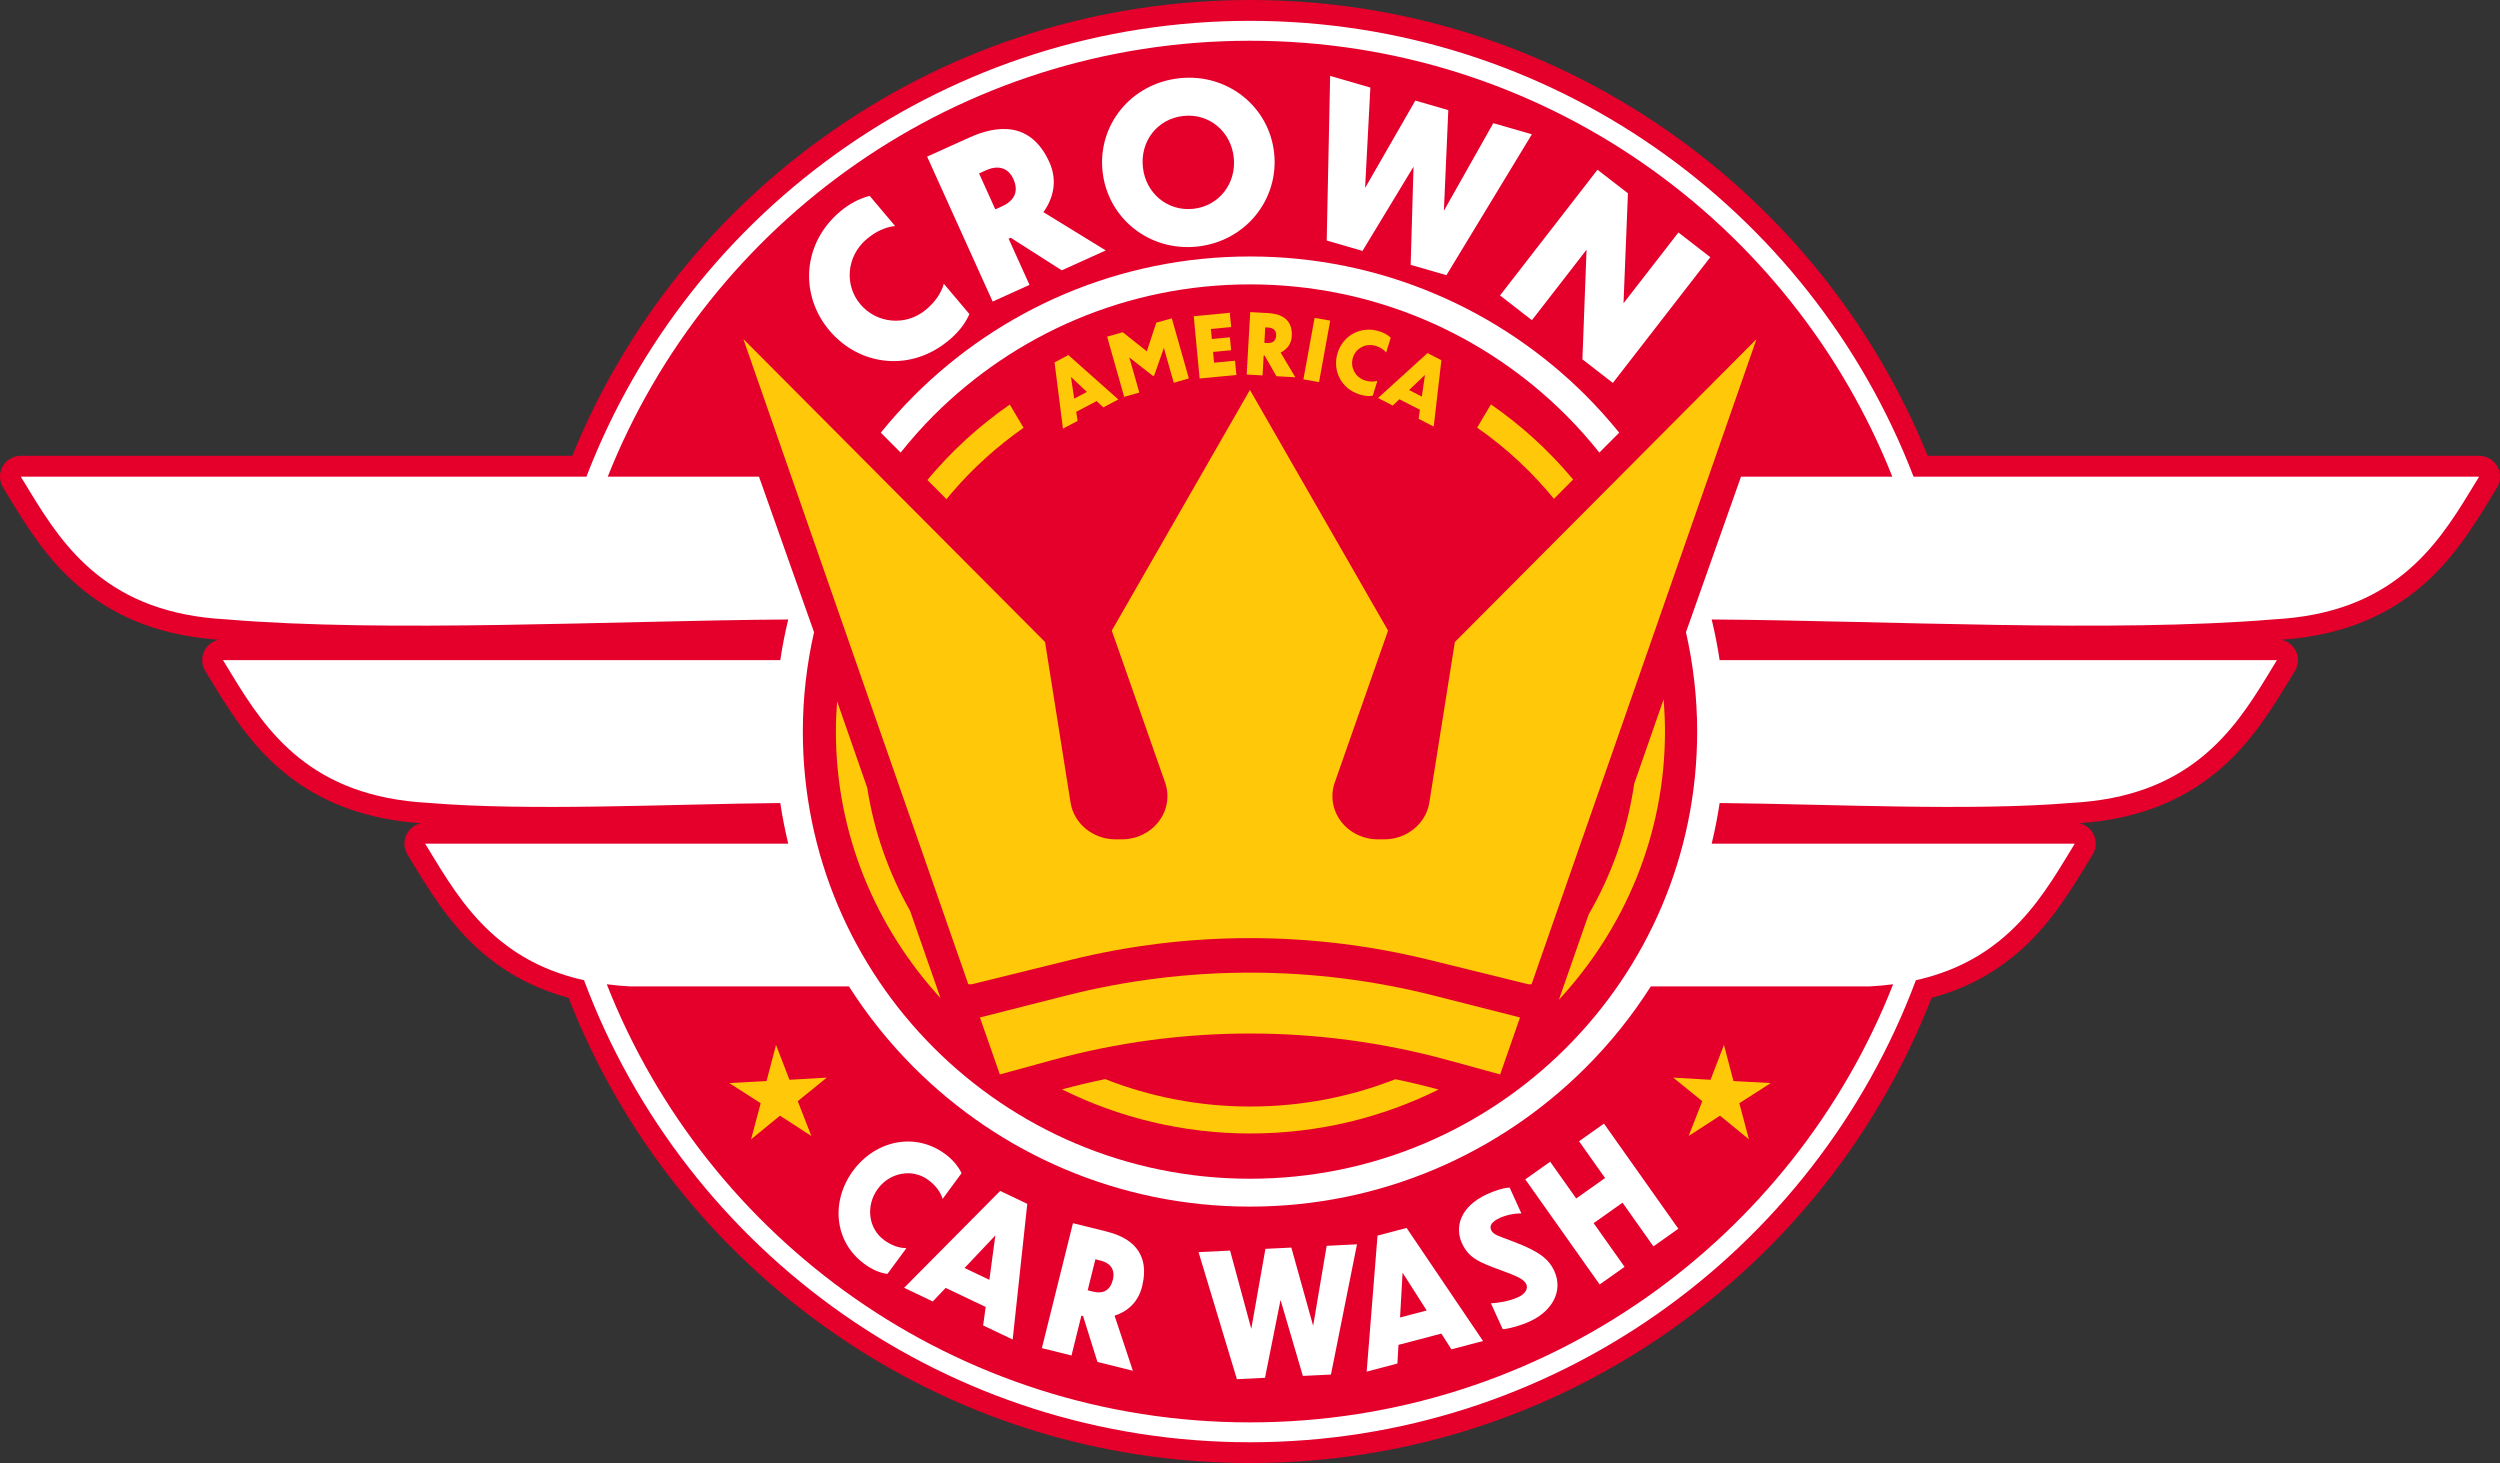 <?xml version="1.0" encoding="UTF-8"?> <svg xmlns="http://www.w3.org/2000/svg" id="Layer_1" data-name="Layer 1" viewBox="0 0 669.44 391.78"><rect x="0" y="0" width="669.44" height="391.78" fill="#333333" stroke="none"/><defs><style> .cls-1 { fill: #fff; } .cls-2 { fill: #ffc808; } .cls-3 { fill: #e4002b; } </style></defs><path class="cls-3" d="m668.73,124.91c-.99-1.76-2.85-2.85-4.86-2.85h-147.67c-14.34-35.25-38.52-65.4-69.93-87.21C413.41,12.05,374.84,0,334.72,0c-40.12,0-78.69,12.05-111.55,34.85-31.41,21.81-55.59,51.96-69.93,87.21H5.57c-2.01,0-3.88,1.09-4.86,2.84-.99,1.75-.95,3.91.1,5.63l2.47,4.05c4.95,8.12,10.5,16.63,19.2,23.59,9.76,7.81,21.59,12.12,36.11,13.14-1.56.32-2.94,1.31-3.73,2.73-.99,1.75-.95,3.91.1,5.63l2.47,4.05c4.95,8.12,10.5,16.63,19.2,23.58,9.75,7.81,21.58,12.12,36.1,13.15-1.56.32-2.93,1.31-3.72,2.73-.99,1.75-.95,3.91.1,5.63l2.47,4.06c4.95,8.12,10.51,16.63,19.2,23.58,6.3,5.04,13.33,8.56,21.47,10.75,14.1,36.1,38.42,66.98,70.34,89.3,32.99,23.08,71.77,35.27,112.15,35.27s79.16-12.2,112.15-35.27c31.92-22.33,56.24-53.2,70.34-89.3,8.14-2.19,15.17-5.71,21.47-10.75,8.7-6.96,14.25-15.47,19.2-23.59l2.47-4.05c1.05-1.72,1.08-3.87.1-5.63-.8-1.42-2.17-2.4-3.72-2.73,14.53-1.03,26.35-5.34,36.1-13.14,8.7-6.96,14.25-15.47,19.2-23.58l2.47-4.05c1.05-1.72,1.09-3.88.1-5.63-.8-1.42-2.17-2.41-3.74-2.73,14.53-1.03,26.35-5.34,36.1-13.14,8.7-6.97,14.26-15.47,19.2-23.58l2.47-4.05c1.05-1.72,1.09-3.88.1-5.63Z"></path><g><polygon class="cls-2" points="211.4 289.14 207.8 279.8 205.26 289.48 195.27 290.02 203.69 295.42 201.12 305.09 208.86 298.75 217.26 304.19 213.62 294.87 221.39 288.56 211.4 289.14"></polygon><polygon class="cls-2" points="452.18 304.19 460.58 298.75 468.32 305.09 465.75 295.42 474.17 290.02 464.18 289.48 461.64 279.8 458.04 289.14 448.05 288.56 455.82 294.87 452.18 304.19"></polygon><path class="cls-1" d="m428.27,121.19l5.31-5.33c-2.8-3.46-5.77-6.77-8.91-9.92-23.02-23.02-54.82-37.26-89.95-37.26h0c-35.13,0-66.93,14.24-89.95,37.26-3.14,3.14-6.11,6.46-8.91,9.92l5.31,5.33c2.78-3.48,5.73-6.82,8.88-9.97,21.67-21.67,51.61-35.07,84.67-35.07h0s0,0,0,0c33.07,0,63.01,13.4,84.67,35.07,3.15,3.15,6.1,6.49,8.88,9.97Z"></path><g><path class="cls-2" d="m254.89,131.93c5.61-6.55,12.06-12.38,19.19-17.38l-3.68-6.23c-8.24,5.72-15.64,12.49-22,20.13-.02.03-.04.06-.07.08l5.12,5.14c.48-.58.94-1.18,1.44-1.75Z"></path><path class="cls-2" d="m420.95,128.05c-6.29-7.49-13.6-14.14-21.72-19.77l-3.68,6.23c3.99,2.79,7.77,5.86,11.3,9.16,3.31,3.09,6.39,6.41,9.26,9.9l5.14-5.16c-.1-.12-.19-.24-.29-.36Z"></path><path class="cls-2" d="m445.48,187.26l-7.88,22.6c-1.82,12.56-6.04,24.38-12.2,35.01l-7.6,21.79h0s-.37,1.05-.37,1.05c17.65-19.07,28.41-44.25,28.41-71.82,0-2.91-.14-5.78-.37-8.63Z"></path><path class="cls-2" d="m232.22,210.94l-8.06-23.13c-.21,2.67-.33,5.36-.33,8.08,0,27.37,10.61,52.37,28.02,71.39l-8.15-23.38c-5.69-10.07-9.65-21.18-11.48-32.96Z"></path><path class="cls-2" d="m334.84,296.31c-13.75,0-26.88-2.62-38.9-7.35-3.87.8-7.73,1.72-11.56,2.75,15.15,7.53,32.29,11.81,50.46,11.81s35.25-4.26,50.38-11.77c-3.83-1.04-7.69-1.96-11.57-2.76-12,4.7-25.09,7.31-38.81,7.31Z"></path></g><path class="cls-1" d="m659.13,127.64h-146.72c-13.81-35.91-38.18-66.59-69.32-88.2-30.76-21.35-68.11-33.86-108.37-33.86h0s0,0,0,0c-40.26,0-77.61,12.51-108.37,33.86-31.14,21.61-55.51,52.29-69.32,88.2H5.57l2.47,4.05c4.66,7.65,9.87,15.69,17.92,22.13,8.09,6.48,18.9,11.2,34.6,12.03,43.06,3.62,103.94.34,150.51.03-.86,3.57-1.58,7.2-2.13,10.89H59.71l2.47,4.05c4.66,7.65,9.87,15.69,17.92,22.13,8.09,6.48,18.91,11.2,34.6,12.04,27,2.27,64.64.32,94.24.04.56,3.68,1.27,7.31,2.13,10.88h-97.23l2.47,4.05c4.66,7.65,9.87,15.69,17.92,22.13,5.75,4.6,12.88,8.32,22.16,10.39,13.6,36.4,38.03,67.53,69.37,89.45,30.87,21.59,68.44,34.27,108.95,34.27h0c40.51,0,78.08-12.67,108.95-34.27,31.34-21.92,55.77-53.05,69.37-89.45,9.28-2.07,16.4-5.79,22.16-10.39,8.05-6.44,13.26-14.48,17.92-22.13l2.47-4.05h-97.23c.86-3.57,1.58-7.2,2.13-10.88,29.6.28,67.24,2.23,94.24-.04,15.7-.83,26.51-5.56,34.6-12.04,8.05-6.44,13.26-14.48,17.92-22.13l2.47-4.05h-149.23c-.55-3.68-1.27-7.32-2.13-10.89,46.56.31,107.44,3.59,150.51-.03,15.7-.83,26.51-5.55,34.6-12.03,8.05-6.44,13.26-14.48,17.92-22.13l2.47-4.05h-4.74Zm-169.63,136.5h11.1c2.21-.12,4.32-.31,6.34-.58-13.42,34.13-36.69,63.31-66.31,84.03-29.99,20.98-66.51,33.29-105.92,33.29h0c-39.41,0-75.92-12.31-105.92-33.29-29.62-20.72-52.89-49.9-66.31-84.03,2.02.27,4.13.46,6.34.58h5.3s5.79,0,5.79,0h47.42c5.01,7.87,10.85,15.14,17.41,21.7,23.02,23.02,54.82,37.26,89.95,37.26h0s0,0,0,0c35.13,0,66.93-14.24,89.95-37.26,6.56-6.56,12.4-13.83,17.41-21.7h47.42Zm-23.3-136.5l-14.74,41.65c1.94,8.56,3,17.46,3,26.61,0,33.07-13.4,63.01-35.07,84.67-21.67,21.67-51.61,35.07-84.67,35.07h0c-33.07,0-63.01-13.4-84.67-35.07-21.67-21.67-35.07-51.61-35.07-84.67,0-9.15,1.06-18.05,3-26.61l-14.74-41.65h-40.5c13.54-34.09,36.92-63.2,66.64-83.83,29.89-20.74,66.19-32.9,105.35-32.9h0c39.16,0,75.46,12.16,105.35,32.9,29.72,20.63,53.1,49.74,66.64,83.83h-40.5Z"></path><path class="cls-2" d="m263.78,276.38l3.95,11.33,13.94-3.82c34.73-9.52,71.38-9.52,106.1,0l13.94,3.82,3.95-11.33,1.37-3.93-22.92-5.82c-32.41-8.24-66.37-8.24-98.79,0l-22.92,5.82,1.37,3.93Z"></path><path class="cls-2" d="m438.68,122.61l-5.35,5.37-43.75,43.93-3.42,21.5-3.42,21.5c-.22,1.42-.71,2.74-1.42,3.93-.35.59-.76,1.16-1.21,1.68-.9,1.04-1.99,1.93-3.22,2.62-.61.35-1.26.64-1.93.88-1.35.48-2.8.74-4.32.74h-1.62c-.74,0-1.46-.06-2.18-.18-2.14-.37-4.13-1.26-5.77-2.59-.73-.59-1.39-1.27-1.97-2.02-.86-1.13-1.49-2.38-1.87-3.69-.25-.87-.4-1.77-.43-2.67-.02-.45,0-.91.03-1.36.08-.91.27-1.81.58-2.69l14.28-40.7-36.99-64.45h0s-36.99,64.45-36.99,64.45l14.28,40.7c.31.88.5,1.79.58,2.69.04.45.05.91.03,1.36-.03.9-.18,1.8-.43,2.67-.25.87-.62,1.72-1.09,2.52-.23.4-.5.79-.78,1.17-.86,1.13-1.92,2.09-3.11,2.84-.8.5-1.65.92-2.55,1.23-1.34.47-2.78.72-4.26.72h-1.62c-5.29,0-9.89-3.21-11.56-7.8-.24-.66-.42-1.34-.53-2.05l-6.83-43-43.75-43.93-.89-.9-4.46-4.48-23.89-23.99-6.47-6.49-1.32-1.32.56,1.61,12.28,35.23,9.89,28.36,37.5,107.56h.93l26.45-6.52c31.55-7.78,64.52-7.78,96.07,0l26.45,6.52h.93l37.5-107.56,9.89-28.36,11.31-32.44,1.53-4.4-3.35,3.37-6.13,6.16-22.19,22.28Z"></path><g><path class="cls-1" d="m254.07,91.14c2.43-2.05,4.36-4.35,5.51-7.04l-6.85-8.12c-.71,2.62-2.44,4.97-4.74,6.91-5.41,4.56-13.24,3.77-17.62-1.43-4.31-5.11-3.71-12.86,1.7-17.43,2.3-1.94,4.92-3.25,7.62-3.51l-6.82-8.08c-2.81.73-5.48,2.16-7.9,4.2-10.14,8.55-10.9,22.35-2.87,31.86,8.07,9.56,21.83,11.17,31.97,2.62Z"></path><path class="cls-1" d="m275.68,76.29l-5.6-12.38.56-.25,13.67,8.73,11.78-5.33-16.69-10.25c2.67-3.71,3.83-8.44,1.6-13.38-4.99-11.03-14.09-9.92-21.41-6.61l-11.33,5.12,17.55,38.81,9.85-4.46Zm-11.73-30.67c2.95-1.33,5.9-1.04,7.42,2.35,1.48,3.28.28,5.76-3.02,7.26l-1.83.83-4.35-9.62,1.78-.81Z"></path><path class="cls-1" d="m320.69,66.01c12.86-1.4,21.84-12.6,20.49-25.08-1.35-12.43-12.53-21.38-25.38-19.98-12.97,1.41-21.91,12.55-20.56,24.98,1.36,12.49,12.48,21.5,25.45,20.09Zm-3.8-34.96c6.87-.75,12.73,4.13,13.48,11.11.75,6.92-3.91,13-10.79,13.75-6.98.76-12.79-4.18-13.54-11.1-.76-6.98,3.86-13,10.84-13.76Z"></path><polygon class="cls-1" points="378.51 44.63 377.74 70.92 387.32 73.69 410.2 35.96 399.87 32.98 386.64 56.43 387.82 29.49 378.99 26.93 365.54 50.33 366.95 23.45 356.18 20.33 355.26 64.41 364.84 67.19 378.51 44.63"></polygon><polygon class="cls-1" points="410.21 85.74 424.84 66.87 423.73 96.22 431.88 102.54 457.98 68.87 449.44 62.25 434.74 81.2 435.92 51.76 427.77 45.45 401.67 79.11 410.21 85.74"></polygon></g><g><path class="cls-2" d="m295.43,109.09l4.03-2.13-13.38-11.88-3.7,1.95,2.25,17.75,3.92-2.07-.36-2.43,5.47-2.88,1.78,1.68Zm-7.78-2.35l-.88-5.81,4.27,4.02-3.39,1.79Z"></path><polygon class="cls-2" points="309.05 100.58 311.67 93.13 311.96 94.24 314.31 102.49 318.35 101.34 313.78 85.23 309.62 86.41 307.09 94.08 300.65 88.96 296.46 90.15 301.03 106.27 305.08 105.12 302.73 96.84 302.38 95.7 308.73 100.67 309.05 100.58"></polygon><polygon class="cls-2" points="329.31 83.76 319.65 84.67 321.23 101.35 327.14 100.79 331.08 100.41 330.71 96.59 329.48 96.71 325.1 97.12 324.83 94.24 329.67 93.78 329.34 90.32 324.5 90.78 324.24 88.09 329.68 87.58 329.31 83.76"></polygon><path class="cls-2" d="m345.91,90.04c.27-4.75-3.11-6.02-6.26-6.2l-4.88-.27-.24,4.35-.7,12.37,4.25.24.3-5.33h.24s3.18,5.54,3.18,5.54l.49.03,4.58.26-3.95-6.61c1.6-.81,2.87-2.24,2.99-4.37Zm-7.11-2.38l.77.04c1.27.07,2.24.71,2.16,2.17-.08,1.41-.95,2.06-2.37,1.98l-.79-.04.23-4.15Z"></path><rect class="cls-2" x="344.22" y="91.58" width="16.74" height="4.25" transform="translate(197.43 423.9) rotate(-79.71)"></rect><path class="cls-2" d="m368.4,92.62c1.13.35,2.12.94,2.78,1.77l1.23-3.96c-.84-.78-1.87-1.35-3.07-1.72-4.98-1.54-9.71,1.13-11.16,5.8-1.45,4.69.93,9.59,5.91,11.13,1.19.37,2.36.52,3.5.33l1.24-3.99c-1.02.32-2.16.25-3.29-.1-2.66-.82-4.05-3.58-3.26-6.13.78-2.51,3.47-3.95,6.13-3.13Z"></path><path class="cls-2" d="m383.92,114.23l2.05-17.77-3.72-1.91-13.25,12.03,3.94,2.02,1.78-1.69,5.5,2.82-.35,2.42,4.06,2.08Zm-6.6-9.79l4.25-4.05-.84,5.8-3.41-1.75Z"></path></g><g><g><path class="cls-1" d="m236.73,332.05c-4.31-3.17-4.92-9.3-1.66-13.73,3.21-4.35,9.19-5.52,13.5-2.36,1.83,1.35,3.23,3.07,3.85,5.07l5.07-6.89c-.99-1.99-2.49-3.72-4.42-5.14-8.07-5.93-18.66-3.62-24.64,4.5-6,8.15-5.08,18.98,2.99,24.92,1.93,1.42,3.98,2.41,6.2,2.72l5.1-6.92c-2.1,0-4.16-.82-5.99-2.16Z"></path><path class="cls-1" d="m242.09,344.84l7.68,3.66,3.45-3.63,10.72,5.1-.68,4.95,7.91,3.77,3.91-36.33-7.26-3.46-25.73,25.95Zm22.84-2.13l-6.65-3.17,8.25-8.72-1.6,11.89Z"></path><path class="cls-1" d="m296.42,329.8l-9.11-2.26-8.32,33.46,7.93,1.97,2.65-10.67.45.11,3.85,12.29,9.48,2.35-4.89-14.74c3.35-1.07,6.3-3.53,7.36-7.79,2.36-9.51-3.52-13.25-9.4-14.71Zm1.57,12.91c-.7,2.83-2.6,3.83-5.26,3.17l-1.47-.37,2.06-8.3,1.43.35c2.37.59,3.96,2.22,3.24,5.14Z"></path></g><g><polygon class="cls-1" points="351.63 355.02 345.79 334.07 338.85 334.41 335.06 355.84 329.39 334.88 320.94 335.29 331.21 369.31 338.74 368.94 342.9 348.1 348.87 368.44 356.4 368.07 363.37 333.2 355.25 333.6 351.63 355.02"></polygon><path class="cls-1" d="m368.87,330.86l-2.91,36.43,8.23-2.17.29-5,11.49-3.02,2.68,4.22,8.47-2.23-20.47-30.28-7.78,2.05Zm6.03,21.93l.68-11.99,6.45,10.11-7.13,1.88Z"></path><path class="cls-1" d="m405.39,332.53c-3.59-1.45-5.43-1.71-6.09-3.14-.56-1.22.23-2.3,2.3-3.25,1.76-.81,4.09-1.28,5.8-1.2l-3.16-6.94c-1.93.13-4.21.93-6.08,1.79-7.26,3.36-8.65,8.89-6.66,13.17,1.73,3.73,4.21,4.98,10.87,7.35,3.76,1.42,5.68,2.16,6.34,3.59.52,1.13-.25,2.56-2.09,3.41-2.52,1.17-5.57,1.61-7.39,1.68l3.16,6.94c1.76-.1,5.07-1.07,7.33-2.12,5.85-2.7,8.98-8.07,6.47-13.49-1.52-3.27-4.15-5.26-10.8-7.79Z"></path><polygon class="cls-1" points="422.83 305.6 429.8 315.45 422.07 320.92 415.1 311.08 408.43 315.8 428.35 343.95 435.02 339.23 426.74 327.53 434.47 322.05 442.75 333.75 449.42 329.02 429.5 300.87 422.83 305.6"></polygon></g></g></g></svg> 